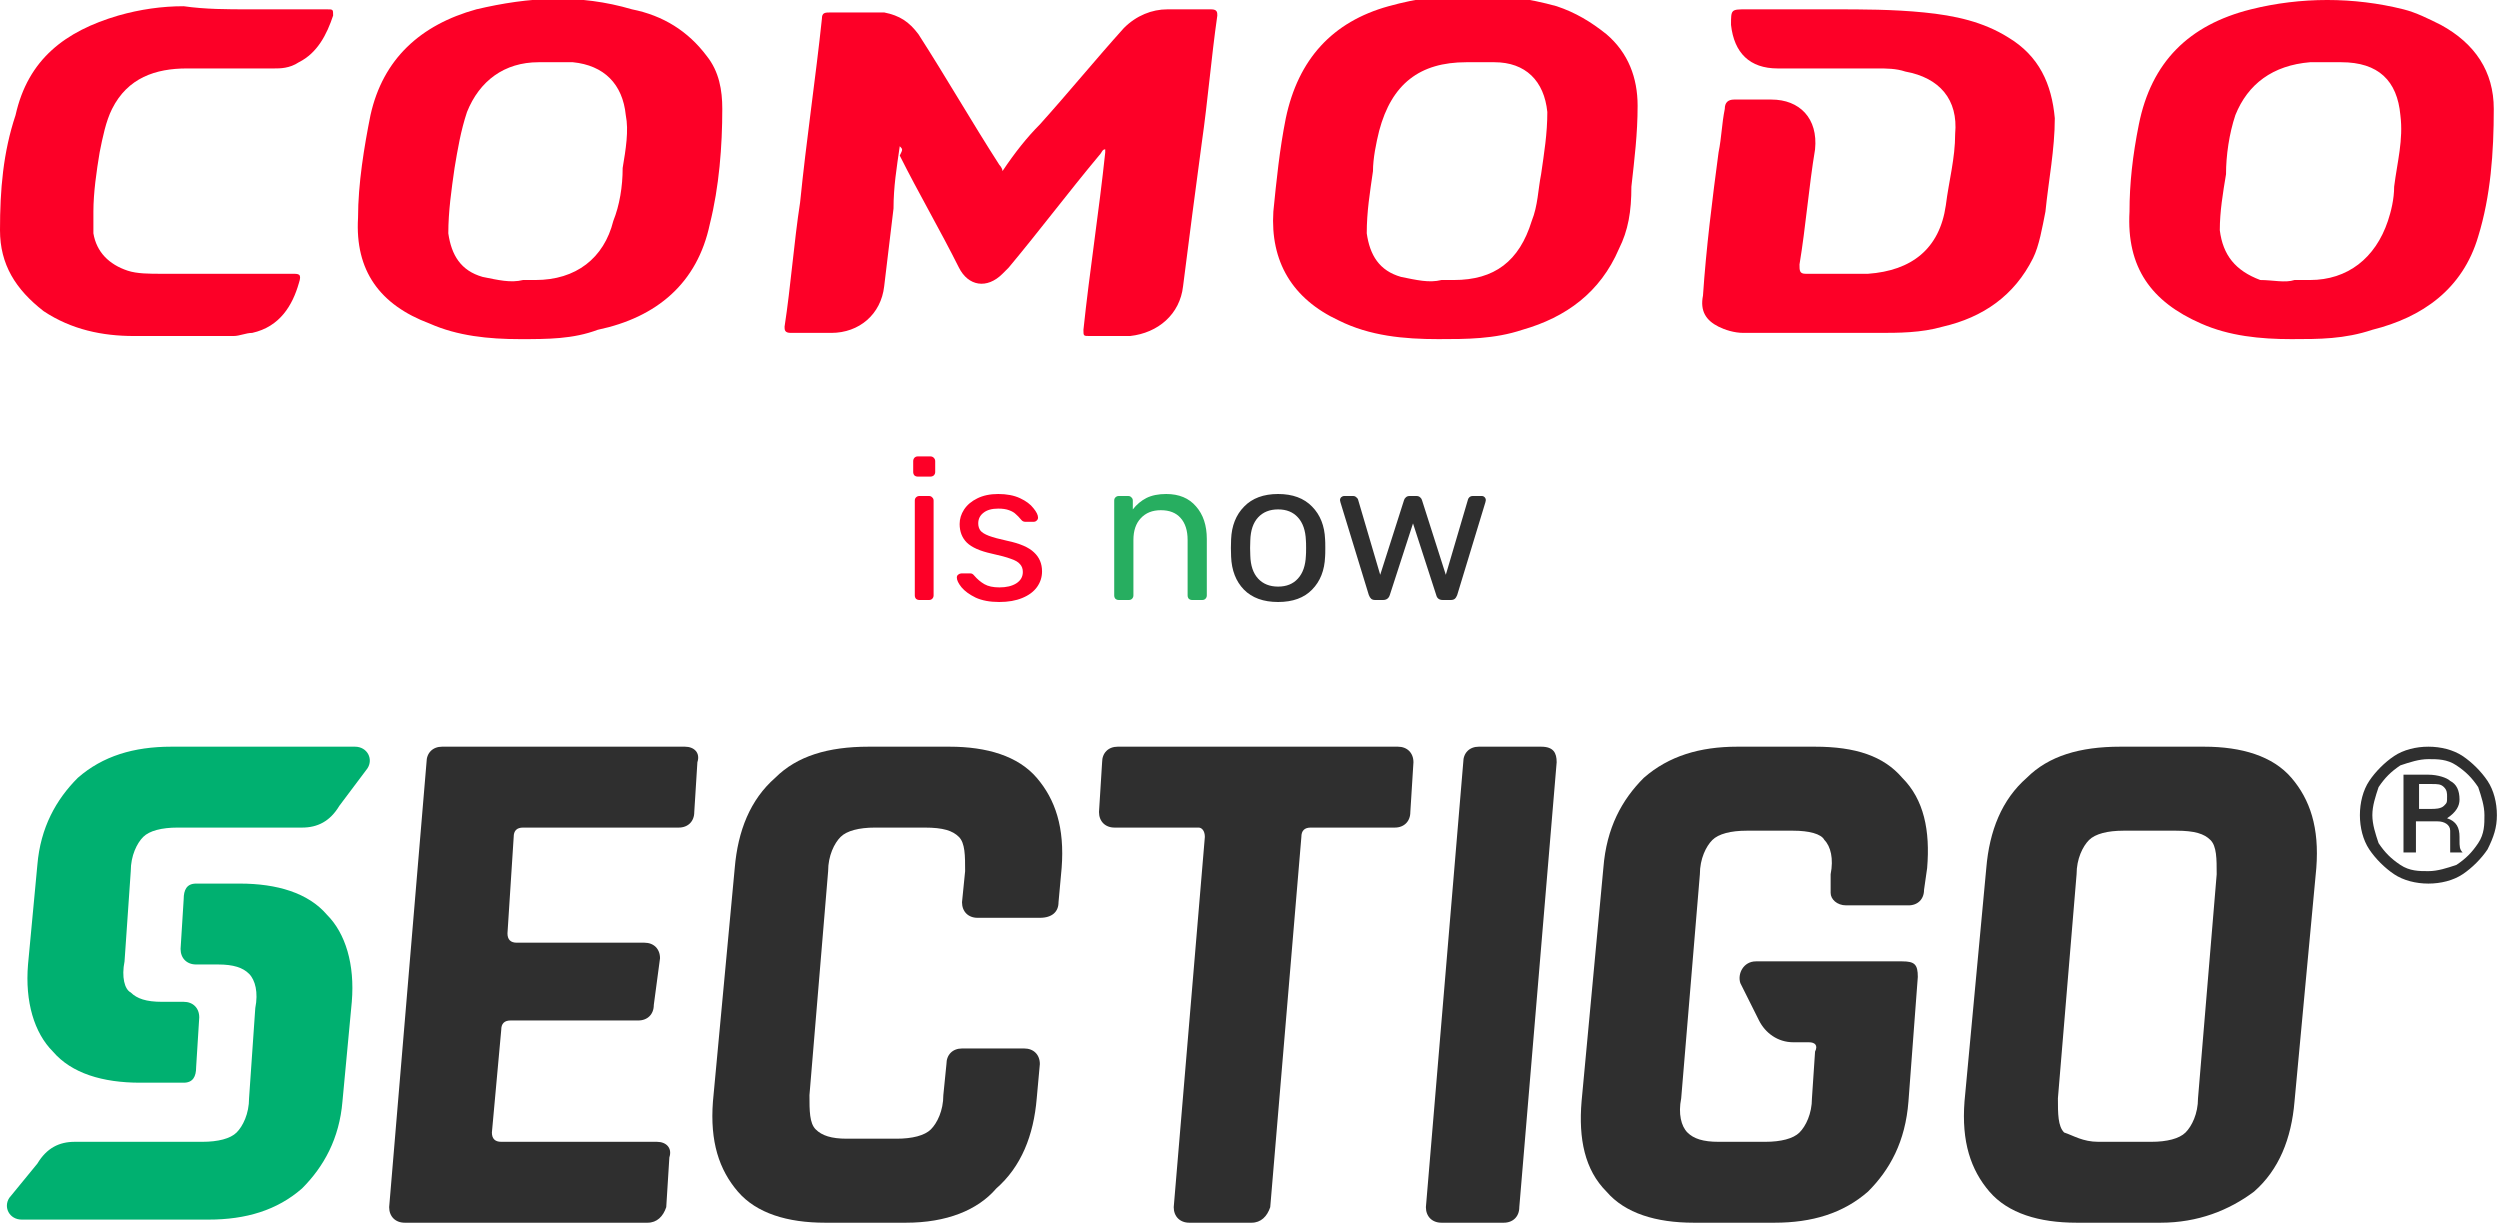 <svg width="200" height="98" viewBox="0 0 200 98" fill="none" xmlns="http://www.w3.org/2000/svg">
<g clip-path="url(#clip0)">
<path d="M71.98 11.698C71.731 13.44 71.482 14.934 71.482 16.676C71.233 18.667 70.984 20.907 70.735 22.898C70.486 25.139 68.742 26.632 66.501 26.632C65.504 26.632 64.259 26.632 63.263 26.632C62.765 26.632 62.765 26.383 62.765 26.134C63.263 22.898 63.512 19.414 64.01 16.178C64.508 11.2 65.255 6.222 65.753 1.493C65.753 0.996 66.002 0.996 66.501 0.996C67.995 0.996 69.489 0.996 70.735 0.996C71.98 1.244 72.727 1.742 73.475 2.738C75.716 6.222 77.709 9.707 79.95 13.192C79.95 13.192 80.199 13.44 80.199 13.689C81.195 12.196 82.192 10.951 83.188 9.956C85.43 7.467 87.671 4.729 89.913 2.24C90.909 1.244 92.154 0.747 93.4 0.747C94.645 0.747 95.89 0.747 96.887 0.747C97.385 0.747 97.385 0.996 97.385 1.244C96.887 4.729 96.638 7.965 96.139 11.449C95.641 15.183 95.143 18.916 94.645 22.898C94.396 25.139 92.653 26.632 90.411 26.881C89.415 26.881 88.418 26.881 87.173 26.881C86.675 26.881 86.675 26.881 86.675 26.383C87.173 21.654 87.92 16.925 88.418 12.196C88.418 12.196 88.418 12.196 88.418 11.947C88.169 11.947 88.169 12.196 87.92 12.445C85.43 15.432 83.188 18.418 80.697 21.405C80.448 21.654 80.448 21.654 80.199 21.903C78.954 23.147 77.46 22.898 76.712 21.405C75.218 18.418 73.475 15.432 71.98 12.445C72.229 11.947 72.229 11.947 71.98 11.698C72.229 11.698 72.229 11.698 71.98 11.698Z" fill="#FD0027"/>
<path d="M183.313 27.13C180.822 27.13 178.331 26.881 176.09 25.885C172.105 24.143 170.112 21.405 170.361 16.925C170.361 14.685 170.61 12.445 171.108 9.956C172.105 4.978 175.093 1.991 180.075 0.747C184.06 -0.249 188.294 -0.249 192.279 0.747C193.275 0.996 194.271 1.493 195.268 1.991C198.007 3.485 199.502 5.725 199.502 8.711C199.502 12.196 199.253 15.681 198.257 18.916C197.011 23.147 193.773 25.387 189.788 26.383C187.547 27.13 185.554 27.13 183.313 27.13ZM183.562 22.401C184.06 22.401 184.309 22.401 184.807 22.401C187.796 22.401 190.037 20.659 191.034 17.672C191.283 16.925 191.532 15.929 191.532 14.934C191.781 12.943 192.279 11.2 192.03 9.209C191.781 6.471 190.286 4.978 187.298 4.978C186.55 4.978 185.554 4.978 184.807 4.978C181.818 5.227 179.826 6.72 178.829 9.209C178.331 10.703 178.082 12.445 178.082 13.938C177.833 15.432 177.584 16.925 177.584 18.418C177.833 20.41 178.829 21.654 180.822 22.401C181.818 22.401 182.814 22.65 183.562 22.401Z" fill="#FC0027"/>
<path d="M115.068 27.13C112.329 27.13 109.589 26.881 107.098 25.636C103.362 23.894 101.619 20.907 101.868 16.925C102.117 14.436 102.366 11.947 102.864 9.458C103.86 4.729 106.6 1.742 111.083 0.498C115.567 -0.747 120.05 -0.747 124.533 0.498C126.027 0.996 127.273 1.742 128.518 2.738C130.261 4.231 131.009 6.222 131.009 8.463C131.009 10.703 130.76 12.694 130.511 14.934C130.511 16.925 130.261 18.418 129.514 19.912C128.02 23.396 125.28 25.387 121.793 26.383C119.552 27.13 117.31 27.13 115.068 27.13ZM115.318 22.401C115.816 22.401 116.065 22.401 116.314 22.401C119.552 22.401 121.544 20.907 122.54 17.672C123.039 16.427 123.039 15.183 123.288 13.938C123.537 12.196 123.786 10.703 123.786 8.96C123.537 6.471 122.042 4.978 119.552 4.978C118.804 4.978 118.057 4.978 117.31 4.978C113.574 4.978 111.332 6.72 110.336 10.454C110.087 11.449 109.838 12.694 109.838 13.689C109.589 15.432 109.34 16.925 109.34 18.667C109.589 20.41 110.336 21.654 112.08 22.152C113.325 22.401 114.321 22.65 115.318 22.401Z" fill="#FD0027"/>
<path d="M41.594 27.13C39.103 27.13 36.613 26.881 34.371 25.885C30.386 24.392 28.393 21.654 28.643 17.423C28.643 14.685 29.141 11.698 29.639 9.209C30.635 4.729 33.624 1.991 38.107 0.747C42.341 -0.249 46.326 -0.498 50.56 0.747C53.051 1.244 55.044 2.489 56.538 4.48C57.534 5.725 57.783 7.218 57.783 8.711C57.783 11.698 57.534 14.934 56.787 17.921C55.791 22.65 52.553 25.387 47.821 26.383C45.828 27.13 43.836 27.13 41.594 27.13ZM41.843 22.401C42.341 22.401 42.59 22.401 42.839 22.401C46.077 22.401 48.319 20.659 49.066 17.672C49.564 16.427 49.813 14.934 49.813 13.44C50.062 11.947 50.311 10.454 50.062 9.209C49.813 6.72 48.319 5.227 45.828 4.978C44.832 4.978 43.836 4.978 43.088 4.978C40.349 4.978 38.356 6.471 37.36 8.96C36.862 10.454 36.613 11.947 36.364 13.44C36.114 15.183 35.865 16.925 35.865 18.667C36.114 20.41 36.862 21.654 38.605 22.152C39.85 22.401 40.847 22.65 41.843 22.401Z" fill="#FD0027"/>
<path d="M146.7 0.747C148.941 0.747 151.432 0.747 153.923 0.996C156.413 1.244 158.655 1.742 160.648 2.987C163.138 4.48 164.135 6.72 164.384 9.458C164.384 11.947 163.885 14.436 163.636 16.925C163.387 18.169 163.138 19.663 162.64 20.659C161.146 23.645 158.655 25.387 155.417 26.134C153.674 26.632 151.93 26.632 150.187 26.632C146.7 26.632 142.964 26.632 139.477 26.632C138.73 26.632 137.983 26.383 137.484 26.134C136.488 25.636 135.99 24.89 136.239 23.645C136.488 19.912 136.986 15.929 137.484 12.196C137.734 10.951 137.734 9.956 137.983 8.711C137.983 8.214 138.232 7.965 138.73 7.965C139.726 7.965 140.722 7.965 141.719 7.965C143.96 7.965 145.455 9.458 145.205 11.947C144.707 14.934 144.458 18.169 143.96 21.156C143.96 21.654 143.96 21.903 144.458 21.903C146.202 21.903 147.696 21.903 149.44 21.903C152.927 21.654 155.168 19.912 155.666 16.427C155.915 14.436 156.413 12.694 156.413 10.703C156.663 7.965 155.168 6.222 152.428 5.725C151.681 5.476 150.934 5.476 150.187 5.476C147.447 5.476 144.956 5.476 142.217 5.476C139.975 5.476 138.73 4.231 138.481 1.991C138.481 0.747 138.481 0.747 139.726 0.747C142.217 0.747 144.209 0.747 146.7 0.747Z" fill="#FD0027"/>
<path d="M19.925 0.747C21.918 0.747 24.159 0.747 26.152 0.747C26.65 0.747 26.65 0.747 26.65 1.244C26.152 2.738 25.405 4.231 23.91 4.978C23.163 5.476 22.416 5.476 21.918 5.476C19.676 5.476 17.186 5.476 14.944 5.476C12.453 5.476 10.212 6.222 8.966 8.711C8.468 9.707 8.219 10.951 7.97 12.196C7.721 13.689 7.472 15.432 7.472 16.925C7.472 17.423 7.472 18.169 7.472 18.667C7.721 20.161 8.717 21.156 10.212 21.654C10.959 21.903 11.955 21.903 12.951 21.903C16.438 21.903 19.925 21.903 23.412 21.903C23.91 21.903 24.159 21.903 23.91 22.65C23.412 24.392 22.416 26.134 20.174 26.632C19.676 26.632 19.178 26.881 18.68 26.881C15.94 26.881 13.45 26.881 10.71 26.881C8.219 26.881 5.729 26.383 3.487 24.89C1.245 23.147 0 21.156 0 18.418C0 15.183 0.249 12.196 1.245 9.209C2.242 4.729 5.23 2.489 9.465 1.244C11.208 0.747 12.951 0.498 14.695 0.498C16.438 0.747 18.182 0.747 19.925 0.747Z" fill="#FC0027"/>
<path d="M188.792 65.211C188.792 64.216 189.041 63.22 189.539 62.473C190.037 61.727 190.785 60.98 191.532 60.482C192.279 59.984 193.275 59.735 194.271 59.735C195.268 59.735 196.264 59.984 197.011 60.482C197.758 60.98 198.506 61.727 199.004 62.473C199.502 63.22 199.751 64.216 199.751 65.211C199.751 66.207 199.502 66.953 199.004 67.949C198.506 68.696 197.758 69.442 197.011 69.94C196.264 70.438 195.268 70.687 194.271 70.687C193.275 70.687 192.279 70.438 191.532 69.94C190.785 69.442 190.037 68.696 189.539 67.949C189.041 67.202 188.792 66.207 188.792 65.211ZM189.788 65.211C189.788 65.958 190.037 66.704 190.286 67.451C190.785 68.198 191.283 68.696 192.03 69.193C192.777 69.691 193.524 69.691 194.271 69.691C195.019 69.691 195.766 69.442 196.513 69.193C197.26 68.696 197.758 68.198 198.256 67.451C198.755 66.704 198.755 65.958 198.755 65.211C198.755 64.464 198.506 63.718 198.256 62.971C197.758 62.224 197.26 61.727 196.513 61.229C195.766 60.731 195.019 60.731 194.271 60.731C193.524 60.731 192.777 60.98 192.03 61.229C191.283 61.727 190.785 62.224 190.286 62.971C190.037 63.718 189.788 64.464 189.788 65.211ZM193.275 65.709V68.198H192.279V61.975H194.271C195.019 61.975 195.766 62.224 196.015 62.473C196.513 62.722 196.762 63.22 196.762 63.967C196.762 64.464 196.513 64.962 195.766 65.46C196.513 65.709 196.762 66.207 196.762 66.953V67.202C196.762 67.7 196.762 67.949 197.011 68.198H196.015C196.015 67.949 196.015 67.7 196.015 67.202C196.015 66.704 196.015 66.456 196.015 66.456C196.015 65.958 195.517 65.709 195.019 65.709H193.275ZM193.275 64.713H194.52C194.77 64.713 195.268 64.713 195.517 64.464C195.766 64.216 195.766 64.216 195.766 63.718C195.766 63.469 195.766 63.22 195.517 62.971C195.268 62.722 195.019 62.722 194.52 62.722H193.524V64.713H193.275Z" fill="#2F2F2F"/>
<path d="M29.39 61.478C29.888 60.731 29.39 59.735 28.393 59.735H20.174H16.438H13.699C10.71 59.735 8.219 60.482 6.227 62.224C4.483 63.967 3.238 66.207 2.989 69.193L2.242 77.158C1.992 80.145 2.74 82.634 4.234 84.127C5.728 85.87 8.219 86.616 11.208 86.616H14.695C15.442 86.616 15.691 86.118 15.691 85.372L15.94 81.389C15.94 80.643 15.442 80.145 14.695 80.145H12.951C11.706 80.145 10.959 79.896 10.461 79.398C9.963 79.149 9.714 78.154 9.963 76.909L10.461 69.691C10.461 68.447 10.959 67.451 11.457 66.953C11.955 66.456 12.951 66.207 14.197 66.207H15.691H18.182H24.159C25.405 66.207 26.401 65.709 27.148 64.464L29.39 61.478Z" fill="#00B070"/>
<path d="M0.747 95.825C0.249 96.572 0.747 97.568 1.743 97.568H10.212H13.948H16.687C19.676 97.568 22.167 96.821 24.159 95.079C25.903 93.337 27.148 91.096 27.397 88.11L28.144 80.145C28.393 77.158 27.646 74.669 26.152 73.176C24.657 71.433 22.167 70.687 19.178 70.687H15.691C14.944 70.687 14.695 71.185 14.695 71.931L14.446 75.914C14.446 76.66 14.944 77.158 15.691 77.158H17.435C18.68 77.158 19.427 77.407 19.925 77.905C20.423 78.403 20.672 79.398 20.423 80.643L19.925 87.861C19.925 89.105 19.427 90.101 18.929 90.599C18.431 91.096 17.435 91.345 16.189 91.345H14.695H12.204H5.978C4.732 91.345 3.736 91.843 2.989 93.088L0.747 95.825Z" fill="#00B070"/>
<path d="M51.806 97.817H32.379C31.631 97.817 31.133 97.319 31.133 96.572L34.122 60.98C34.122 60.233 34.62 59.735 35.367 59.735H54.794C55.542 59.735 56.04 60.233 55.791 60.98L55.542 64.962C55.542 65.709 55.044 66.207 54.296 66.207H41.843C41.345 66.207 41.096 66.456 41.096 66.953L40.598 74.669C40.598 75.167 40.847 75.416 41.345 75.416H51.557C52.304 75.416 52.802 75.914 52.802 76.66L52.304 80.394C52.304 81.141 51.806 81.638 51.059 81.638H40.847C40.349 81.638 40.1 81.887 40.1 82.385L39.352 90.599C39.352 91.096 39.602 91.345 40.1 91.345H52.553C53.3 91.345 53.798 91.843 53.549 92.59L53.3 96.572C53.051 97.319 52.553 97.817 51.806 97.817Z" fill="#2F2F2F"/>
<path d="M72.478 97.817H66.002C63.014 97.817 60.523 97.07 59.029 95.328C57.534 93.585 56.787 91.345 57.036 88.11L58.779 69.442C59.029 66.456 60.025 63.967 62.017 62.224C63.761 60.482 66.251 59.735 69.489 59.735H75.965C78.954 59.735 81.445 60.482 82.939 62.224C84.433 63.967 85.18 66.207 84.931 69.442L84.682 72.18C84.682 72.927 84.184 73.425 83.188 73.425H78.207C77.459 73.425 76.961 72.927 76.961 72.18L77.21 69.691C77.21 68.447 77.21 67.451 76.712 66.953C76.214 66.456 75.467 66.207 73.972 66.207H69.987C68.742 66.207 67.746 66.456 67.248 66.953C66.75 67.451 66.251 68.447 66.251 69.691L64.757 87.612C64.757 88.856 64.757 89.852 65.255 90.35C65.753 90.847 66.501 91.096 67.746 91.096H71.731C72.976 91.096 73.972 90.847 74.471 90.35C74.969 89.852 75.467 88.856 75.467 87.612L75.716 85.123C75.716 84.376 76.214 83.878 76.961 83.878H81.943C82.69 83.878 83.188 84.376 83.188 85.123L82.939 87.861C82.69 90.847 81.694 93.337 79.701 95.079C78.207 96.821 75.716 97.817 72.478 97.817Z" fill="#2F2F2F"/>
<path d="M100.125 97.817H95.143C94.396 97.817 93.898 97.319 93.898 96.572L96.388 66.953C96.388 66.456 96.139 66.207 95.89 66.207H89.166C88.418 66.207 87.92 65.709 87.92 64.962L88.169 60.98C88.169 60.233 88.668 59.735 89.415 59.735H111.831C112.578 59.735 113.076 60.233 113.076 60.98L112.827 64.962C112.827 65.709 112.329 66.207 111.582 66.207H104.857C104.359 66.207 104.11 66.456 104.11 66.953L101.619 96.572C101.37 97.319 100.872 97.817 100.125 97.817Z" fill="#2F2F2F"/>
<path d="M124.533 60.98L121.544 96.572C121.544 97.319 121.046 97.817 120.299 97.817H115.318C114.57 97.817 114.072 97.319 114.072 96.572L117.061 60.98C117.061 60.233 117.559 59.735 118.306 59.735H123.288C124.284 59.735 124.533 60.233 124.533 60.98Z" fill="#2F2F2F"/>
<path d="M167.87 91.345H172.105C173.35 91.345 174.346 91.096 174.844 90.599C175.342 90.101 175.841 89.105 175.841 87.861L177.335 69.94C177.335 68.696 177.335 67.7 176.837 67.202C176.339 66.704 175.592 66.456 174.097 66.456H169.863C168.618 66.456 167.621 66.704 167.123 67.202C166.625 67.7 166.127 68.696 166.127 69.94L164.633 87.861C164.633 89.105 164.633 90.101 165.131 90.599C165.878 90.847 166.625 91.345 167.87 91.345ZM172.852 97.817H166.127C163.138 97.817 160.648 97.07 159.153 95.328C157.659 93.585 156.912 91.345 157.161 88.11L158.904 69.442C159.153 66.456 160.149 63.967 162.142 62.224C163.885 60.482 166.376 59.735 169.614 59.735H176.339C179.327 59.735 181.818 60.482 183.313 62.224C184.807 63.967 185.554 66.207 185.305 69.442L183.562 88.11C183.313 91.096 182.316 93.585 180.324 95.328C178.331 96.821 175.841 97.817 172.852 97.817Z" fill="#2F2F2F"/>
<path d="M147.696 72.429H152.677C153.425 72.429 153.923 71.931 153.923 71.185L154.172 69.442C154.421 66.456 153.923 63.967 152.179 62.224C150.685 60.482 148.443 59.735 145.205 59.735H138.979C135.99 59.735 133.499 60.482 131.507 62.224C129.763 63.967 128.518 66.207 128.269 69.442L126.526 88.11C126.276 91.096 126.775 93.585 128.518 95.328C130.012 97.07 132.503 97.817 135.492 97.817H141.968C144.956 97.817 147.447 97.07 149.44 95.328C151.183 93.585 152.428 91.345 152.677 88.11L153.425 78.154C153.425 77.158 153.176 76.909 152.179 76.909H141.968H140.473C139.477 76.909 138.979 77.905 139.228 78.651L140.722 81.638C141.22 82.634 142.217 83.381 143.462 83.381H144.707C145.205 83.381 145.455 83.629 145.205 84.127L144.956 87.861C144.956 89.105 144.458 90.101 143.96 90.599C143.462 91.096 142.466 91.345 141.22 91.345H137.484C136.239 91.345 135.492 91.096 134.994 90.599C134.496 90.101 134.247 89.105 134.496 87.861L135.99 69.94C135.99 68.696 136.488 67.7 136.986 67.202C137.484 66.704 138.481 66.456 139.726 66.456H143.462C144.707 66.456 145.704 66.704 145.953 67.202C146.451 67.7 146.7 68.696 146.451 69.94V71.433C146.451 71.931 146.949 72.429 147.696 72.429Z" fill="#2F2F2F"/>
<path d="M73.424 38.128C73.317 38.128 73.227 38.096 73.152 38.032C73.088 37.957 73.056 37.867 73.056 37.76V36.896C73.056 36.789 73.088 36.699 73.152 36.624C73.227 36.549 73.317 36.512 73.424 36.512H74.432C74.539 36.512 74.629 36.549 74.704 36.624C74.779 36.699 74.816 36.789 74.816 36.896V37.76C74.816 37.867 74.779 37.957 74.704 38.032C74.629 38.096 74.539 38.128 74.432 38.128H73.424ZM73.552 48C73.445 48 73.355 47.968 73.28 47.904C73.216 47.829 73.184 47.739 73.184 47.632V40.048C73.184 39.941 73.216 39.856 73.28 39.792C73.355 39.717 73.445 39.68 73.552 39.68H74.32C74.427 39.68 74.512 39.717 74.576 39.792C74.651 39.856 74.688 39.941 74.688 40.048V47.632C74.688 47.739 74.651 47.829 74.576 47.904C74.512 47.968 74.427 48 74.32 48H73.552ZM79.939 48.16C79.192 48.16 78.563 48.043 78.051 47.808C77.55 47.563 77.171 47.285 76.915 46.976C76.67 46.667 76.547 46.411 76.547 46.208C76.547 46.101 76.584 46.021 76.659 45.968C76.744 45.904 76.83 45.872 76.915 45.872H77.635C77.742 45.872 77.838 45.925 77.923 46.032C78.179 46.331 78.456 46.565 78.755 46.736C79.054 46.907 79.454 46.992 79.955 46.992C80.51 46.992 80.958 46.885 81.299 46.672C81.651 46.448 81.827 46.144 81.827 45.76C81.827 45.504 81.752 45.296 81.603 45.136C81.464 44.965 81.219 44.821 80.867 44.704C80.526 44.576 80.014 44.437 79.331 44.288C78.403 44.085 77.742 43.792 77.347 43.408C76.963 43.024 76.771 42.528 76.771 41.92C76.771 41.515 76.888 41.131 77.123 40.768C77.368 40.395 77.72 40.096 78.179 39.872C78.648 39.637 79.208 39.52 79.859 39.52C80.542 39.52 81.123 39.632 81.603 39.856C82.083 40.08 82.44 40.347 82.675 40.656C82.92 40.955 83.043 41.205 83.043 41.408C83.043 41.504 83.006 41.584 82.931 41.648C82.867 41.712 82.787 41.744 82.691 41.744H82.019C81.891 41.744 81.784 41.691 81.699 41.584C81.528 41.381 81.379 41.227 81.251 41.12C81.134 41.003 80.958 40.901 80.723 40.816C80.499 40.731 80.211 40.688 79.859 40.688C79.347 40.688 78.952 40.8 78.675 41.024C78.398 41.237 78.259 41.52 78.259 41.872C78.259 42.096 78.318 42.288 78.435 42.448C78.552 42.597 78.776 42.736 79.107 42.864C79.448 42.992 79.939 43.125 80.579 43.264C81.592 43.477 82.307 43.787 82.723 44.192C83.15 44.587 83.363 45.093 83.363 45.712C83.363 46.171 83.23 46.587 82.963 46.96C82.696 47.333 82.302 47.627 81.779 47.84C81.267 48.053 80.654 48.16 79.939 48.16Z" fill="#FD0027"/>
<path d="M89.505 48C89.398 48 89.308 47.968 89.233 47.904C89.169 47.829 89.137 47.739 89.137 47.632V40.048C89.137 39.941 89.169 39.856 89.233 39.792C89.308 39.717 89.398 39.68 89.505 39.68H90.257C90.364 39.68 90.449 39.717 90.513 39.792C90.588 39.856 90.625 39.941 90.625 40.048V40.752C90.934 40.357 91.297 40.053 91.713 39.84C92.14 39.627 92.668 39.52 93.297 39.52C94.321 39.52 95.116 39.851 95.681 40.512C96.257 41.163 96.545 42.032 96.545 43.12V47.632C96.545 47.739 96.508 47.829 96.433 47.904C96.369 47.968 96.284 48 96.177 48H95.377C95.27 48 95.18 47.968 95.105 47.904C95.041 47.829 95.009 47.739 95.009 47.632V43.2C95.009 42.443 94.823 41.856 94.449 41.44C94.087 41.024 93.558 40.816 92.865 40.816C92.193 40.816 91.66 41.029 91.265 41.456C90.871 41.872 90.673 42.453 90.673 43.2V47.632C90.673 47.739 90.636 47.829 90.561 47.904C90.497 47.968 90.412 48 90.305 48H89.505Z" fill="#27AE60"/>
<path d="M102.248 48.16C101.075 48.16 100.163 47.829 99.512 47.168C98.872 46.507 98.531 45.627 98.488 44.528L98.472 43.84L98.488 43.152C98.531 42.064 98.878 41.189 99.528 40.528C100.179 39.856 101.086 39.52 102.248 39.52C103.411 39.52 104.318 39.856 104.968 40.528C105.619 41.189 105.966 42.064 106.008 43.152C106.019 43.269 106.024 43.499 106.024 43.84C106.024 44.181 106.019 44.411 106.008 44.528C105.966 45.627 105.619 46.507 104.968 47.168C104.328 47.829 103.422 48.16 102.248 48.16ZM102.248 46.928C102.92 46.928 103.448 46.715 103.832 46.288C104.227 45.861 104.44 45.248 104.472 44.448C104.483 44.341 104.488 44.139 104.488 43.84C104.488 43.541 104.483 43.339 104.472 43.232C104.44 42.432 104.227 41.819 103.832 41.392C103.448 40.965 102.92 40.752 102.248 40.752C101.576 40.752 101.043 40.965 100.648 41.392C100.254 41.819 100.046 42.432 100.024 43.232L100.008 43.84L100.024 44.448C100.046 45.248 100.254 45.861 100.648 46.288C101.043 46.715 101.576 46.928 102.248 46.928ZM110.017 48C109.878 48 109.772 47.968 109.697 47.904C109.622 47.84 109.558 47.739 109.505 47.6L107.233 40.176L107.201 40.016C107.201 39.92 107.233 39.84 107.297 39.776C107.372 39.712 107.452 39.68 107.537 39.68H108.241C108.348 39.68 108.433 39.712 108.497 39.776C108.572 39.829 108.62 39.888 108.641 39.952L110.417 45.984L112.321 40.016C112.342 39.931 112.39 39.856 112.465 39.792C112.54 39.717 112.641 39.68 112.769 39.68H113.313C113.441 39.68 113.542 39.717 113.617 39.792C113.692 39.856 113.74 39.931 113.761 40.016L115.665 45.984L117.441 39.952C117.452 39.899 117.489 39.84 117.553 39.776C117.628 39.712 117.718 39.68 117.825 39.68H118.545C118.63 39.68 118.705 39.712 118.769 39.776C118.833 39.84 118.865 39.92 118.865 40.016L118.833 40.176L116.577 47.6C116.524 47.739 116.46 47.84 116.385 47.904C116.31 47.968 116.198 48 116.049 48H115.425C115.137 48 114.961 47.867 114.897 47.6L113.041 41.872L111.185 47.6C111.1 47.867 110.918 48 110.641 48H110.017Z" fill="#2F2F2F"/>
</g>
<defs>
<clipPath id="clip0">
<rect width="200" height="97.817" fill="white"/>
</clipPath>
</defs>
</svg>
